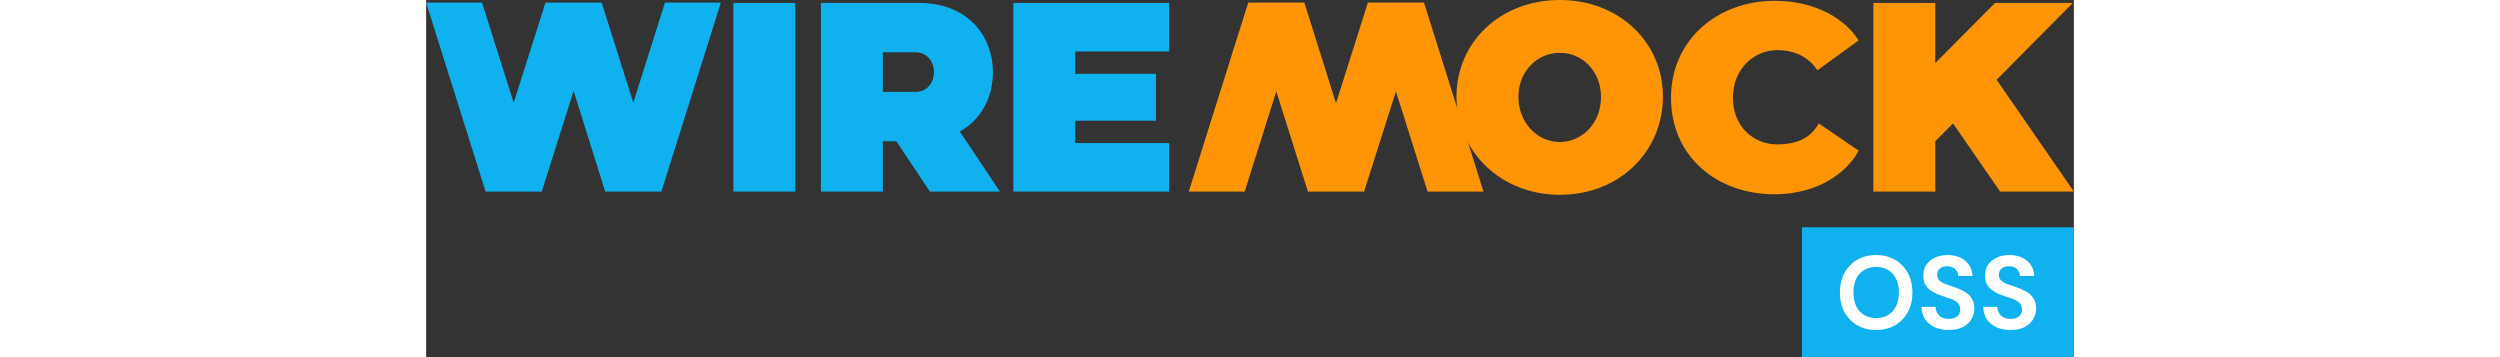 <svg width="350" height="50" viewBox="0 0 406 88" fill="none" xmlns="http://www.w3.org/2000/svg"><rect x="0" y="0" width="406" height="88" fill="#333333" stroke="none"/><path d="M279.342 48C294.063 48 304.739 37.311 304.739 23.834C304.805 10.556 294.063 0 279.342 0C264.621 0 253.879 10.423 253.879 23.834C253.879 37.112 264.621 48 279.342 48ZM269.13 23.834C269.13 17.66 273.706 13.012 279.342 13.012C284.912 13.012 289.487 17.593 289.487 23.834C289.554 30.141 284.978 34.987 279.342 34.987C273.706 34.987 269.13 30.141 269.13 23.834Z" fill="#FF9505"></path><path d="M332.201 47.867C344.335 47.867 350.966 41.162 352.955 37.112L343.142 30.407C342.081 32.332 339.694 35.585 332.93 35.585C327.028 35.585 321.989 31.137 321.989 24.1C321.989 16.93 327.227 12.282 333.063 12.348C338.566 12.415 341.351 15.137 342.81 17.328L352.955 9.959C349.905 5.046 342.876 0.199 332.201 0.199C318.408 0.199 306.738 9.627 306.738 24.1C306.738 38.705 318.209 47.867 332.201 47.867Z" fill="#FF9505"></path><path d="M356.599 0.73V47.203H371.851V34.788L376.227 30.407L387.831 47.203H406L386.969 19.651L405.735 0.73H386.571L371.851 15.535V0.73H356.599Z" fill="#FF9505"></path><path d="M245.878 0.646L232.041 0.646L224.192 25.455L216.401 0.646L202.564 0.646L187.913 47.203H201.692L209.483 22.528L217.273 47.203H231.111L238.96 22.528L246.75 47.203H260.53L245.878 0.646Z" fill="#FF9505"></path><path d="M90.957 0.731H75.706V47.204H90.957V0.731Z" fill="#0FB2EF"></path><path d="M97.28 47.204H112.531V34.789H115.846L124.135 47.204H141.375L131.495 32.399C136.734 29.477 139.651 24.1 139.651 17.793C139.585 8.299 132.954 0.731 121.549 0.731H97.28V47.204ZM120.554 12.88C123.604 12.88 125.13 15.336 125.13 17.793C125.13 20.183 123.604 22.639 120.554 22.639H112.531V12.88H120.554Z" fill="#0FB2EF"></path><path d="M144.688 0.731V47.204H183.081V35.253H159.939V29.743H179.832V18.191H159.939V12.681H183.081V0.731H144.688Z" fill="#0FB2EF"></path><path d="M14.651 47.204H28.489L36.338 22.395L44.128 47.204H57.966L72.617 0.647H58.838L51.047 25.322L43.256 0.647H29.419L21.57 25.322L13.779 0.647H0L14.651 47.204Z" fill="#0FB2EF"></path> <rect width="67" height="32" transform="translate(339 56)" fill="#0FB2EF"></rect><path d="M357.297 81.306C355.512 81.306 353.948 80.915 352.605 80.133C351.279 79.351 350.234 78.272 349.469 76.894C348.721 75.501 348.347 73.894 348.347 72.075C348.347 70.256 348.721 68.658 349.469 67.281C350.234 65.887 351.279 64.799 352.605 64.017C353.948 63.235 355.512 62.844 357.297 62.844C359.065 62.844 360.621 63.235 361.964 64.017C363.307 64.799 364.352 65.887 365.1 67.281C365.848 68.658 366.222 70.256 366.222 72.075C366.222 73.894 365.848 75.501 365.1 76.894C364.352 78.272 363.307 79.351 361.964 80.133C360.621 80.915 359.065 81.306 357.297 81.306ZM357.297 78.374C358.997 78.374 360.349 77.812 361.352 76.691C362.372 75.569 362.882 74.03 362.882 72.075C362.882 70.12 362.372 68.582 361.352 67.46C360.349 66.338 358.997 65.776 357.297 65.776C355.597 65.776 354.237 66.338 353.217 67.46C352.197 68.582 351.687 70.12 351.687 72.075C351.687 74.03 352.197 75.569 353.217 76.691C354.237 77.812 355.597 78.374 357.297 78.374ZM375.199 81.306C373.89 81.306 372.734 81.085 371.731 80.643C370.728 80.184 369.937 79.538 369.359 78.705C368.781 77.855 368.484 76.826 368.467 75.62H371.909C371.943 76.453 372.241 77.158 372.802 77.736C373.38 78.297 374.17 78.578 375.173 78.578C376.04 78.578 376.729 78.374 377.239 77.966C377.749 77.54 378.004 76.98 378.004 76.282C378.004 75.552 377.774 74.982 377.315 74.574C376.873 74.166 376.278 73.835 375.53 73.579C374.782 73.325 373.983 73.052 373.133 72.763C371.756 72.287 370.702 71.675 369.971 70.927C369.257 70.18 368.9 69.185 368.9 67.944C368.883 66.89 369.13 65.989 369.64 65.241C370.167 64.476 370.881 63.889 371.782 63.481C372.683 63.056 373.72 62.844 374.893 62.844C376.083 62.844 377.128 63.056 378.029 63.481C378.947 63.907 379.661 64.501 380.171 65.266C380.698 66.031 380.979 66.941 381.013 67.995H377.519C377.502 67.366 377.256 66.814 376.78 66.338C376.321 65.844 375.675 65.598 374.842 65.598C374.128 65.581 373.524 65.76 373.031 66.133C372.555 66.49 372.317 67.017 372.317 67.715C372.317 68.309 372.504 68.785 372.878 69.142C373.252 69.483 373.762 69.772 374.408 70.01C375.054 70.248 375.794 70.502 376.627 70.775C377.511 71.081 378.318 71.438 379.049 71.846C379.78 72.254 380.367 72.797 380.809 73.478C381.251 74.141 381.472 74.999 381.472 76.053C381.472 76.988 381.234 77.855 380.758 78.654C380.282 79.453 379.576 80.099 378.641 80.592C377.706 81.068 376.559 81.306 375.199 81.306ZM390.414 81.306C389.105 81.306 387.949 81.085 386.946 80.643C385.943 80.184 385.152 79.538 384.574 78.705C383.996 77.855 383.699 76.826 383.682 75.62H387.124C387.158 76.453 387.456 77.158 388.017 77.736C388.595 78.297 389.385 78.578 390.388 78.578C391.255 78.578 391.944 78.374 392.454 77.966C392.964 77.54 393.219 76.98 393.219 76.282C393.219 75.552 392.989 74.982 392.53 74.574C392.088 74.166 391.493 73.835 390.745 73.579C389.997 73.325 389.198 73.052 388.348 72.763C386.971 72.287 385.917 71.675 385.186 70.927C384.472 70.18 384.115 69.185 384.115 67.944C384.098 66.89 384.345 65.989 384.855 65.241C385.382 64.476 386.096 63.889 386.997 63.481C387.898 63.056 388.935 62.844 390.108 62.844C391.298 62.844 392.343 63.056 393.244 63.481C394.162 63.907 394.876 64.501 395.386 65.266C395.913 66.031 396.194 66.941 396.228 67.995H392.734C392.717 67.366 392.471 66.814 391.995 66.338C391.536 65.844 390.89 65.598 390.057 65.598C389.343 65.581 388.739 65.76 388.246 66.133C387.77 66.49 387.532 67.017 387.532 67.715C387.532 68.309 387.719 68.785 388.093 69.142C388.467 69.483 388.977 69.772 389.623 70.01C390.269 70.248 391.009 70.502 391.842 70.775C392.726 71.081 393.533 71.438 394.264 71.846C394.995 72.254 395.582 72.797 396.024 73.478C396.466 74.141 396.687 74.999 396.687 76.053C396.687 76.988 396.449 77.855 395.973 78.654C395.497 79.453 394.791 80.099 393.856 80.592C392.921 81.068 391.774 81.306 390.414 81.306Z" fill="white"></path> </svg>